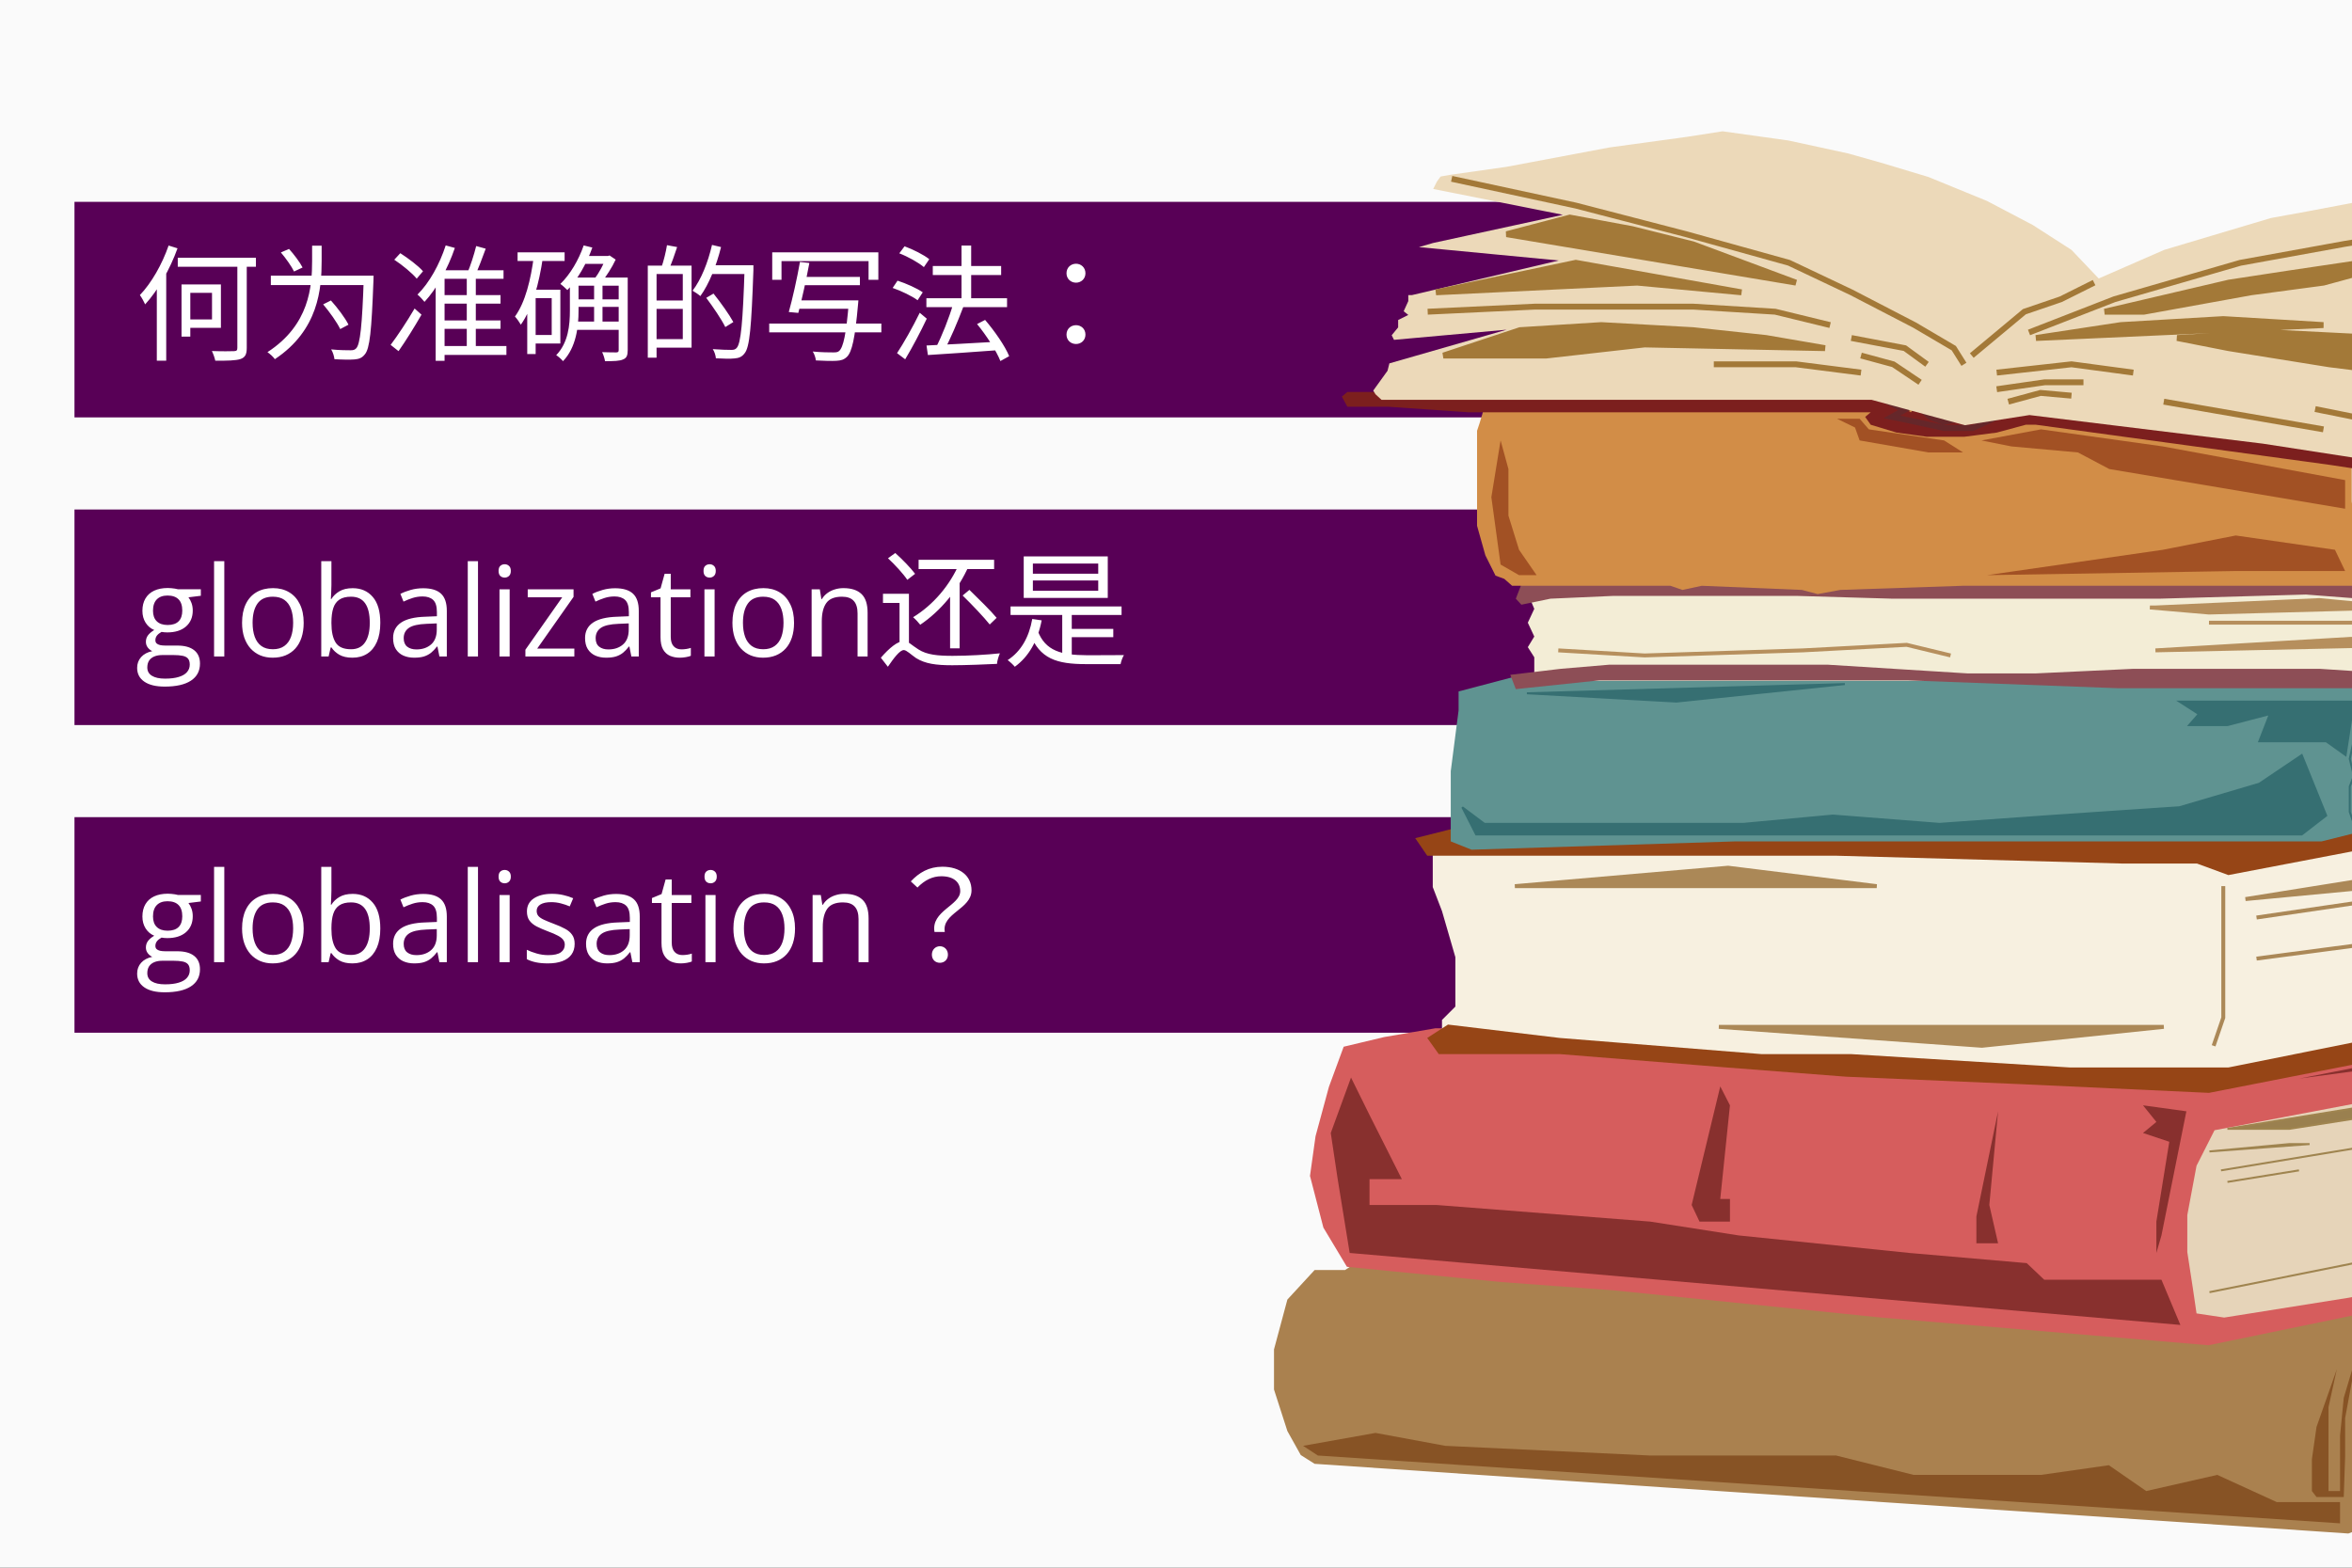 <?xml version="1.0" encoding="UTF-8"?> <svg xmlns="http://www.w3.org/2000/svg" width="1200" height="800" viewBox="0 0 1200 800" fill="none"><rect x="0" y="0" width="1200" height="800" fill="#333333" stroke="none"/><g clip-path="url(#clip0_301_797)"><rect width="1200" height="800" fill="#FAFAFA"></rect><rect x="38" y="103" width="776" height="110" fill="#580056"></rect><rect x="38" y="260" width="875" height="110" fill="#580056"></rect><rect x="38" y="417" width="836" height="110" fill="#580056"></rect><path d="M90.696 131.512H130.568V136.12H90.696V131.512ZM121.096 133.176H125.896V177.528C125.896 180.984 125 182.392 122.696 183.224C120.328 183.992 116.104 184.12 109.832 184.056C109.576 182.712 108.808 180.536 108.104 179.128C113.224 179.32 117.896 179.256 119.368 179.192C120.712 179.128 121.096 178.808 121.096 177.528V133.176ZM92.616 145.144H97.096V171.768H92.616V145.144ZM94.664 145.144H112.712V167.288H94.664V163H108.168V149.432H94.664V145.144ZM86.024 125.304L90.568 126.712C86.728 137.4 80.584 148.216 74.056 155.32C73.608 154.232 72.2 151.672 71.368 150.584C77.256 144.44 82.696 134.904 86.024 125.304ZM80.008 142.008L84.744 137.336L84.808 137.4V184.056H80.008V142.008ZM138.184 140.664H187.592V145.464H138.184V140.664ZM185.608 140.664H190.6C190.6 140.664 190.6 142.456 190.536 143.16C189.576 168.824 188.68 177.912 186.12 180.856C184.712 182.648 183.176 183.224 180.872 183.416C178.632 183.608 174.536 183.544 170.632 183.288C170.504 181.88 169.864 179.768 168.968 178.296C173.256 178.744 177.288 178.744 178.888 178.744C180.232 178.744 180.936 178.552 181.704 177.784C183.752 175.736 184.776 166.264 185.608 141.688V140.664ZM159.24 125.368H164.104V132.984C164.104 147.32 162.568 168.44 140.232 183.288C139.464 182.136 137.672 180.536 136.456 179.704C157.896 165.816 159.24 146.232 159.24 132.984V125.368ZM143.304 128.824L147.464 127.032C150.024 129.848 153.032 133.88 154.376 136.504L150.024 138.552C148.808 135.992 145.864 131.832 143.304 128.824ZM164.872 155.32L168.84 153.336C172.232 157.112 176.136 162.296 177.8 165.688L173.576 167.928C171.976 164.536 168.136 159.16 164.872 155.32ZM224.648 150.584H255.368V154.936H224.648V150.584ZM224.648 163.512H255.368V167.8H224.648V163.512ZM224.84 176.568H258.376V181.112H224.84V176.568ZM238.152 139.384H242.76V179.256H238.152V139.384ZM242.952 125.56L247.816 126.904C246.088 131.64 243.976 137.272 242.248 140.856L238.344 139.512C240.008 135.8 241.928 129.72 242.952 125.56ZM227.4 125.24L232.072 126.52C228.488 137.08 222.792 147.384 216.584 154.04C215.816 153.08 214.088 151.16 213 150.328C219.08 144.312 224.264 134.904 227.4 125.24ZM226.824 137.912H256.904V142.264H226.824V184.12H222.28V141.624L225.864 137.912H226.824ZM201.16 132.536L204.232 129.208C208.328 131.832 213.448 135.672 215.816 138.424L212.616 142.2C210.312 139.384 205.32 135.288 201.16 132.536ZM199.304 175.992C202.696 171.512 207.688 164.024 211.528 157.432L215.048 160.568C211.528 166.712 207.112 173.816 203.336 179.192L199.304 175.992ZM264.072 128.76H288.072V133.176H264.072V128.76ZM271.112 147.832H285.896V175.288H271.112V170.936H281.48V152.12H271.112V147.832ZM272.392 130.68L277 131.32C275.016 144.824 271.624 157.368 265.736 165.688C265.224 164.728 263.688 162.552 262.728 161.528C268.04 154.232 270.792 142.776 272.392 130.68ZM269 147.832H273.288V180.664H269V147.832ZM293 164.088H317.96V168.312H293V164.088ZM293.32 152.76H317.896V156.6H293.32V152.76ZM293.32 141.624H317.896V145.784H293.32V141.624ZM303.112 143.544H307.4V165.88H303.112V143.544ZM315.656 141.624H320.264V178.616C320.264 181.304 319.752 182.712 317.896 183.416C316.168 184.248 313.096 184.312 308.68 184.312C308.488 182.968 307.848 180.984 307.208 179.704C310.472 179.832 313.608 179.832 314.504 179.832C315.4 179.768 315.656 179.512 315.656 178.616V141.624ZM290.76 141.624H295.176V158.584C295.176 166.584 294.024 177.272 287.24 184.312C286.6 183.416 284.744 181.816 283.784 181.24C289.992 174.84 290.76 165.752 290.76 158.52V141.624ZM297.8 125.24L302.216 126.328C299.272 134.648 294.536 142.776 289.48 148.024C288.712 147.256 286.92 145.592 285.896 144.888C290.824 140.152 295.24 132.728 297.8 125.24ZM297.8 130.616H310.664V134.648H295.816L297.8 130.616ZM309.192 130.616H310.28L310.984 130.36L314.12 132.472C312.264 136.504 309.192 141.176 306.824 144.184C305.992 143.544 304.52 142.648 303.496 142.072C305.608 139.256 308.104 134.648 309.192 131.512V130.616ZM333.384 135.544H352.84V177.4H333.384V173.048H348.36V139.832H333.384V135.544ZM330.504 135.544H334.984V182.52H330.504V135.544ZM333.064 153.336H350.728V157.624H333.064V153.336ZM340.296 125.112L345.48 126.072C344.2 130.04 342.6 134.456 341.32 137.336L337.48 136.376C338.568 133.304 339.784 128.44 340.296 125.112ZM361.928 135.352H381.576V139.832H361.928V135.352ZM379.912 135.352H384.392C384.392 135.352 384.392 137.144 384.392 137.848C383.368 167.224 382.472 177.144 379.912 180.28C378.504 182.136 377.032 182.712 374.792 182.904C372.616 183.16 368.84 183.032 365.256 182.84C365.128 181.432 364.552 179.448 363.656 178.168C367.816 178.488 371.656 178.552 373.128 178.552C374.408 178.552 375.176 178.36 375.88 177.528C377.992 175.224 379.016 164.6 379.912 136.376V135.352ZM363.272 124.984L367.88 126.072C365.512 135.608 361.736 145.016 357.32 151.096C356.488 150.328 354.504 148.984 353.352 148.344C357.704 142.712 361.224 133.88 363.272 124.984ZM360.328 151.992L364.04 149.816C367.688 154.36 372.104 160.568 374.152 164.344L370.056 166.904C368.136 163 363.848 156.664 360.328 151.992ZM393.992 128.76H448.136V142.776H443.144V133.24H398.728V142.776H393.992V128.76ZM408.84 141.304H438.728V145.528H408.84V141.304ZM406.664 153.272H434.376V157.56H406.664V153.272ZM392.456 165.112H449.672V169.592H392.456V165.112ZM433.16 153.272H437.96C437.96 153.272 437.832 154.744 437.768 155.448C436.232 172.728 434.696 179.512 432.136 182.072C430.6 183.544 429.128 183.992 426.696 184.12C424.584 184.248 420.424 184.184 416.264 183.928C416.136 182.584 415.496 180.664 414.664 179.384C419.08 179.832 423.496 179.832 425.096 179.832C426.568 179.832 427.336 179.768 428.104 179.128C430.28 177.272 431.752 170.424 433.096 154.04L433.16 153.272ZM408.136 133.688L412.936 134.2C411.4 142.456 409.032 153.272 407.304 159.672L402.44 159.224C404.296 152.696 406.728 141.752 408.136 133.688ZM472.648 152.184H513.8V156.728H472.648V152.184ZM475.912 135.736H510.792V140.344H475.912V135.736ZM490.568 125.304H495.496V155.448H490.568V125.304ZM472.712 176.312C481.416 175.928 495.368 175.16 508.616 174.392V178.744C495.88 179.704 482.504 180.6 473.416 181.176L472.712 176.312ZM498.504 165.368L502.6 163.256C507.464 168.952 512.776 176.568 514.888 181.752L510.408 184.248C508.424 179.192 503.304 171.192 498.504 165.368ZM486.28 155.192L491.464 156.664C488.648 164.088 484.808 173.24 481.608 179.064L477.384 177.592C480.52 171.64 484.296 162.04 486.28 155.192ZM458.824 129.272L461.512 125.688C465.864 127.288 471.368 130.04 474.12 132.28L471.368 136.312C468.68 134.008 463.304 131 458.824 129.272ZM455.432 146.936L457.928 143.224C462.28 144.632 467.912 147.128 470.792 149.176L468.168 153.208C465.416 151.16 459.912 148.472 455.432 146.936ZM457.672 180.216C460.936 175.288 465.736 166.84 469.256 159.608L472.84 162.616C469.64 169.4 465.416 177.4 461.832 183.352L457.672 180.216ZM549 144.248C546.376 144.248 544.136 142.328 544.136 139.448C544.136 136.504 546.376 134.584 549 134.584C551.56 134.584 553.8 136.504 553.8 139.448C553.8 142.328 551.56 144.248 549 144.248ZM549 175.544C546.376 175.544 544.136 173.688 544.136 170.744C544.136 167.8 546.376 165.944 549 165.944C551.56 165.944 553.8 167.8 553.8 170.744C553.8 173.688 551.56 175.544 549 175.544ZM84.031 350.375C79.531 350.375 76.062 349.531 73.625 347.844C71.188 346.177 69.969 343.833 69.969 340.812C69.969 338.667 70.646 336.833 72 335.312C73.375 333.792 75.271 332.781 77.688 332.281C76.792 331.865 76.021 331.24 75.375 330.406C74.75 329.573 74.438 328.615 74.438 327.531C74.438 326.281 74.781 325.188 75.469 324.25C76.177 323.292 77.25 322.375 78.688 321.5C76.896 320.771 75.438 319.542 74.312 317.812C73.208 316.062 72.656 314.031 72.656 311.719C72.656 309.26 73.167 307.167 74.188 305.438C75.208 303.688 76.688 302.354 78.625 301.438C80.562 300.521 82.906 300.062 85.656 300.062C86.26 300.062 86.865 300.094 87.469 300.156C88.094 300.198 88.688 300.271 89.25 300.375C89.812 300.458 90.302 300.562 90.719 300.688H102.469V304.031L96.156 304.812C96.781 305.625 97.302 306.604 97.719 307.75C98.135 308.896 98.344 310.167 98.344 311.562C98.344 314.979 97.188 317.698 94.875 319.719C92.562 321.719 89.385 322.719 85.344 322.719C84.385 322.719 83.406 322.635 82.406 322.469C81.385 323.031 80.604 323.656 80.062 324.344C79.542 325.031 79.281 325.823 79.281 326.719C79.281 327.385 79.479 327.917 79.875 328.312C80.292 328.708 80.885 329 81.656 329.188C82.427 329.354 83.354 329.438 84.438 329.438H90.469C94.198 329.438 97.052 330.219 99.031 331.781C101.031 333.344 102.031 335.625 102.031 338.625C102.031 342.417 100.49 345.323 97.406 347.344C94.323 349.365 89.865 350.375 84.031 350.375ZM84.188 346.312C87.021 346.312 89.365 346.021 91.219 345.438C93.094 344.875 94.49 344.052 95.406 342.969C96.344 341.906 96.812 340.635 96.812 339.156C96.812 337.781 96.5 336.74 95.875 336.031C95.25 335.344 94.333 334.885 93.125 334.656C91.917 334.406 90.438 334.281 88.688 334.281H82.75C81.208 334.281 79.865 334.521 78.719 335C77.573 335.479 76.688 336.188 76.062 337.125C75.458 338.062 75.156 339.229 75.156 340.625C75.156 342.479 75.938 343.885 77.5 344.844C79.062 345.823 81.292 346.312 84.188 346.312ZM85.531 318.938C88.01 318.938 89.875 318.312 91.125 317.062C92.375 315.812 93 313.99 93 311.594C93 309.031 92.365 307.115 91.094 305.844C89.823 304.552 87.948 303.906 85.469 303.906C83.094 303.906 81.26 304.573 79.969 305.906C78.698 307.219 78.062 309.146 78.062 311.688C78.062 314.021 78.708 315.812 80 317.062C81.292 318.312 83.135 318.938 85.531 318.938ZM114.438 335H109.219V286.375H114.438V335ZM154.938 317.812C154.938 320.625 154.573 323.135 153.844 325.344C153.115 327.552 152.062 329.417 150.688 330.938C149.312 332.458 147.646 333.625 145.688 334.438C143.75 335.229 141.552 335.625 139.094 335.625C136.802 335.625 134.698 335.229 132.781 334.438C130.885 333.625 129.24 332.458 127.844 330.938C126.469 329.417 125.396 327.552 124.625 325.344C123.875 323.135 123.5 320.625 123.5 317.812C123.5 314.062 124.135 310.875 125.406 308.25C126.677 305.604 128.49 303.594 130.844 302.219C133.219 300.823 136.042 300.125 139.312 300.125C142.438 300.125 145.167 300.823 147.5 302.219C149.854 303.615 151.677 305.635 152.969 308.281C154.281 310.906 154.938 314.083 154.938 317.812ZM128.875 317.812C128.875 320.562 129.24 322.948 129.969 324.969C130.698 326.99 131.823 328.552 133.344 329.656C134.865 330.76 136.823 331.312 139.219 331.312C141.594 331.312 143.542 330.76 145.062 329.656C146.604 328.552 147.74 326.99 148.469 324.969C149.198 322.948 149.562 320.562 149.562 317.812C149.562 315.083 149.198 312.729 148.469 310.75C147.74 308.75 146.615 307.208 145.094 306.125C143.573 305.042 141.604 304.5 139.188 304.5C135.625 304.5 133.01 305.677 131.344 308.031C129.698 310.385 128.875 313.646 128.875 317.812ZM169.094 286.375V298.531C169.094 299.927 169.052 301.281 168.969 302.594C168.906 303.906 168.854 304.927 168.812 305.656H169.094C170.031 304.115 171.385 302.812 173.156 301.75C174.927 300.688 177.188 300.156 179.938 300.156C184.229 300.156 187.646 301.646 190.188 304.625C192.75 307.583 194.031 311.99 194.031 317.844C194.031 321.698 193.448 324.948 192.281 327.594C191.115 330.24 189.469 332.24 187.344 333.594C185.219 334.948 182.708 335.625 179.812 335.625C177.104 335.625 174.875 335.125 173.125 334.125C171.396 333.104 170.062 331.865 169.125 330.406H168.719L167.656 335H163.906V286.375H169.094ZM179.094 304.5C176.615 304.5 174.646 304.99 173.188 305.969C171.729 306.927 170.677 308.385 170.031 310.344C169.406 312.281 169.094 314.74 169.094 317.719V318C169.094 322.312 169.812 325.615 171.25 327.906C172.688 330.177 175.302 331.312 179.094 331.312C182.281 331.312 184.667 330.146 186.25 327.812C187.854 325.479 188.656 322.146 188.656 317.812C188.656 313.396 187.865 310.073 186.281 307.844C184.719 305.615 182.323 304.5 179.094 304.5ZM215.906 300.188C219.99 300.188 223.021 301.104 225 302.938C226.979 304.771 227.969 307.698 227.969 311.719V335H224.188L223.188 329.938H222.938C221.979 331.188 220.979 332.24 219.938 333.094C218.896 333.927 217.688 334.562 216.312 335C214.958 335.417 213.292 335.625 211.312 335.625C209.229 335.625 207.375 335.26 205.75 334.531C204.146 333.802 202.875 332.698 201.938 331.219C201.021 329.74 200.562 327.865 200.562 325.594C200.562 322.177 201.917 319.552 204.625 317.719C207.333 315.885 211.458 314.885 217 314.719L222.906 314.469V312.375C222.906 309.417 222.271 307.344 221 306.156C219.729 304.969 217.938 304.375 215.625 304.375C213.833 304.375 212.125 304.635 210.5 305.156C208.875 305.677 207.333 306.292 205.875 307L204.281 303.062C205.823 302.271 207.594 301.594 209.594 301.031C211.594 300.469 213.698 300.188 215.906 300.188ZM222.844 318.125L217.625 318.344C213.354 318.51 210.344 319.208 208.594 320.438C206.844 321.667 205.969 323.406 205.969 325.656C205.969 327.615 206.562 329.062 207.75 330C208.938 330.938 210.51 331.406 212.469 331.406C215.51 331.406 218 330.562 219.938 328.875C221.875 327.188 222.844 324.656 222.844 321.281V318.125ZM243.875 335H238.656V286.375H243.875V335ZM260.031 300.75V335H254.844V300.75H260.031ZM257.5 287.938C258.354 287.938 259.083 288.219 259.688 288.781C260.312 289.323 260.625 290.177 260.625 291.344C260.625 292.49 260.312 293.344 259.688 293.906C259.083 294.469 258.354 294.75 257.5 294.75C256.604 294.75 255.854 294.469 255.25 293.906C254.667 293.344 254.375 292.49 254.375 291.344C254.375 290.177 254.667 289.323 255.25 288.781C255.854 288.219 256.604 287.938 257.5 287.938ZM293.031 335H268.062V331.562L286.844 304.812H269.25V300.75H292.625V304.594L274.094 330.969H293.031V335ZM313.844 300.188C317.927 300.188 320.958 301.104 322.938 302.938C324.917 304.771 325.906 307.698 325.906 311.719V335H322.125L321.125 329.938H320.875C319.917 331.188 318.917 332.24 317.875 333.094C316.833 333.927 315.625 334.562 314.25 335C312.896 335.417 311.229 335.625 309.25 335.625C307.167 335.625 305.312 335.26 303.688 334.531C302.083 333.802 300.812 332.698 299.875 331.219C298.958 329.74 298.5 327.865 298.5 325.594C298.5 322.177 299.854 319.552 302.562 317.719C305.271 315.885 309.396 314.885 314.938 314.719L320.844 314.469V312.375C320.844 309.417 320.208 307.344 318.938 306.156C317.667 304.969 315.875 304.375 313.562 304.375C311.771 304.375 310.062 304.635 308.438 305.156C306.812 305.677 305.271 306.292 303.812 307L302.219 303.062C303.76 302.271 305.531 301.594 307.531 301.031C309.531 300.469 311.635 300.188 313.844 300.188ZM320.781 318.125L315.562 318.344C311.292 318.51 308.281 319.208 306.531 320.438C304.781 321.667 303.906 323.406 303.906 325.656C303.906 327.615 304.5 329.062 305.688 330C306.875 330.938 308.448 331.406 310.406 331.406C313.448 331.406 315.938 330.562 317.875 328.875C319.812 327.188 320.781 324.656 320.781 321.281V318.125ZM347.656 331.375C348.51 331.375 349.385 331.302 350.281 331.156C351.177 331.01 351.906 330.833 352.469 330.625V334.656C351.865 334.927 351.021 335.156 349.938 335.344C348.875 335.531 347.833 335.625 346.812 335.625C345 335.625 343.354 335.312 341.875 334.688C340.396 334.042 339.208 332.958 338.312 331.438C337.438 329.917 337 327.812 337 325.125V304.812H332.125V302.281L337.031 300.25L339.094 292.812H342.219V300.75H352.25V304.812H342.219V324.969C342.219 327.115 342.708 328.719 343.688 329.781C344.688 330.844 346.01 331.375 347.656 331.375ZM364.594 300.75V335H359.406V300.75H364.594ZM362.062 287.938C362.917 287.938 363.646 288.219 364.25 288.781C364.875 289.323 365.188 290.177 365.188 291.344C365.188 292.49 364.875 293.344 364.25 293.906C363.646 294.469 362.917 294.75 362.062 294.75C361.167 294.75 360.417 294.469 359.812 293.906C359.229 293.344 358.938 292.49 358.938 291.344C358.938 290.177 359.229 289.323 359.812 288.781C360.417 288.219 361.167 287.938 362.062 287.938ZM405.125 317.812C405.125 320.625 404.76 323.135 404.031 325.344C403.302 327.552 402.25 329.417 400.875 330.938C399.5 332.458 397.833 333.625 395.875 334.438C393.938 335.229 391.74 335.625 389.281 335.625C386.99 335.625 384.885 335.229 382.969 334.438C381.073 333.625 379.427 332.458 378.031 330.938C376.656 329.417 375.583 327.552 374.812 325.344C374.062 323.135 373.688 320.625 373.688 317.812C373.688 314.062 374.323 310.875 375.594 308.25C376.865 305.604 378.677 303.594 381.031 302.219C383.406 300.823 386.229 300.125 389.5 300.125C392.625 300.125 395.354 300.823 397.688 302.219C400.042 303.615 401.865 305.635 403.156 308.281C404.469 310.906 405.125 314.083 405.125 317.812ZM379.062 317.812C379.062 320.562 379.427 322.948 380.156 324.969C380.885 326.99 382.01 328.552 383.531 329.656C385.052 330.76 387.01 331.312 389.406 331.312C391.781 331.312 393.729 330.76 395.25 329.656C396.792 328.552 397.927 326.99 398.656 324.969C399.385 322.948 399.75 320.562 399.75 317.812C399.75 315.083 399.385 312.729 398.656 310.75C397.927 308.75 396.802 307.208 395.281 306.125C393.76 305.042 391.792 304.5 389.375 304.5C385.812 304.5 383.198 305.677 381.531 308.031C379.885 310.385 379.062 313.646 379.062 317.812ZM430.312 300.125C434.375 300.125 437.448 301.125 439.531 303.125C441.615 305.104 442.656 308.292 442.656 312.688V335H437.531V313.031C437.531 310.177 436.875 308.042 435.562 306.625C434.271 305.208 432.281 304.5 429.594 304.5C425.802 304.5 423.135 305.573 421.594 307.719C420.052 309.865 419.281 312.979 419.281 317.062V335H414.094V300.75H418.281L419.062 305.688H419.344C420.073 304.479 421 303.469 422.125 302.656C423.25 301.823 424.51 301.198 425.906 300.781C427.302 300.344 428.771 300.125 430.312 300.125ZM468.675 285.656H507.203V290.392H468.675V285.656ZM491.139 303.896L494.595 301.016C499.203 305.496 505.475 311.64 508.483 315.288L504.963 318.68C501.955 314.904 495.875 308.504 491.139 303.896ZM489.667 287L494.403 288.472C488.835 301.208 479.683 311.96 469.507 318.808C468.803 317.848 466.947 315.864 465.859 314.968C475.971 308.824 484.739 298.712 489.667 287ZM484.739 298.136L487.491 295.32L489.603 296.024V330.84H484.739V298.136ZM463.747 303V330.392H458.947V307.672H450.499V303H463.747ZM453.059 284.888L456.771 282.2C460.355 285.4 464.707 289.88 466.883 292.824L462.915 295.896C460.931 292.888 456.643 288.216 453.059 284.888ZM461.251 327.128C463.363 327.128 464.899 329.112 468.611 331.416C472.899 334.168 478.467 334.68 486.019 334.68C493.891 334.68 503.747 334.104 510.147 333.4C509.571 334.68 508.739 337.24 508.675 338.776C504.131 339.032 492.291 339.48 485.827 339.48C477.443 339.48 472.067 338.712 467.395 335.832C464.771 334.04 462.531 331.736 461.123 331.736C459.075 331.736 456.067 335.768 452.995 340.248L449.411 335.64C453.763 330.648 457.987 327.128 461.251 327.128ZM515.587 309.464H572.227V313.816H515.587V309.464ZM544.067 320.92H568.003V325.144H544.067V320.92ZM541.955 311.384H546.819V335.64H541.955V311.384ZM529.411 321.816C533.315 332.312 541.763 334.296 554.307 334.36C556.739 334.36 570.115 334.36 573.443 334.296C572.739 335.384 571.971 337.496 571.715 338.904H554.115C539.139 338.904 530.435 336.216 525.443 323.288L529.411 321.816ZM526.659 315.864L531.459 316.568C529.411 327.192 524.803 335.128 517.763 340.248C517.059 339.352 515.203 337.624 514.115 336.856C520.899 332.44 524.995 325.272 526.659 315.864ZM526.979 296.216V301.464H560.323V296.216H526.979ZM526.979 287.576V292.76H560.323V287.576H526.979ZM522.307 283.928H565.187V305.112H522.307V283.928ZM84.031 506.375C79.531 506.375 76.062 505.531 73.625 503.844C71.188 502.177 69.969 499.833 69.969 496.812C69.969 494.667 70.646 492.833 72 491.312C73.375 489.792 75.271 488.781 77.688 488.281C76.792 487.865 76.021 487.24 75.375 486.406C74.75 485.573 74.438 484.615 74.438 483.531C74.438 482.281 74.781 481.188 75.469 480.25C76.177 479.292 77.25 478.375 78.688 477.5C76.896 476.771 75.438 475.542 74.312 473.812C73.208 472.062 72.656 470.031 72.656 467.719C72.656 465.26 73.167 463.167 74.188 461.438C75.208 459.688 76.688 458.354 78.625 457.438C80.562 456.521 82.906 456.062 85.656 456.062C86.26 456.062 86.865 456.094 87.469 456.156C88.094 456.198 88.688 456.271 89.25 456.375C89.812 456.458 90.302 456.562 90.719 456.688H102.469V460.031L96.156 460.812C96.781 461.625 97.302 462.604 97.719 463.75C98.135 464.896 98.344 466.167 98.344 467.562C98.344 470.979 97.188 473.698 94.875 475.719C92.562 477.719 89.385 478.719 85.344 478.719C84.385 478.719 83.406 478.635 82.406 478.469C81.385 479.031 80.604 479.656 80.062 480.344C79.542 481.031 79.281 481.823 79.281 482.719C79.281 483.385 79.479 483.917 79.875 484.312C80.292 484.708 80.885 485 81.656 485.188C82.427 485.354 83.354 485.438 84.438 485.438H90.469C94.198 485.438 97.052 486.219 99.031 487.781C101.031 489.344 102.031 491.625 102.031 494.625C102.031 498.417 100.49 501.323 97.406 503.344C94.323 505.365 89.865 506.375 84.031 506.375ZM84.188 502.312C87.021 502.312 89.365 502.021 91.219 501.438C93.094 500.875 94.49 500.052 95.406 498.969C96.344 497.906 96.812 496.635 96.812 495.156C96.812 493.781 96.5 492.74 95.875 492.031C95.25 491.344 94.333 490.885 93.125 490.656C91.917 490.406 90.438 490.281 88.688 490.281H82.75C81.208 490.281 79.865 490.521 78.719 491C77.573 491.479 76.688 492.188 76.062 493.125C75.458 494.062 75.156 495.229 75.156 496.625C75.156 498.479 75.938 499.885 77.5 500.844C79.062 501.823 81.292 502.312 84.188 502.312ZM85.531 474.938C88.01 474.938 89.875 474.312 91.125 473.062C92.375 471.812 93 469.99 93 467.594C93 465.031 92.365 463.115 91.094 461.844C89.823 460.552 87.948 459.906 85.469 459.906C83.094 459.906 81.26 460.573 79.969 461.906C78.698 463.219 78.062 465.146 78.062 467.688C78.062 470.021 78.708 471.812 80 473.062C81.292 474.312 83.135 474.938 85.531 474.938ZM114.438 491H109.219V442.375H114.438V491ZM154.938 473.812C154.938 476.625 154.573 479.135 153.844 481.344C153.115 483.552 152.062 485.417 150.688 486.938C149.312 488.458 147.646 489.625 145.688 490.438C143.75 491.229 141.552 491.625 139.094 491.625C136.802 491.625 134.698 491.229 132.781 490.438C130.885 489.625 129.24 488.458 127.844 486.938C126.469 485.417 125.396 483.552 124.625 481.344C123.875 479.135 123.5 476.625 123.5 473.812C123.5 470.062 124.135 466.875 125.406 464.25C126.677 461.604 128.49 459.594 130.844 458.219C133.219 456.823 136.042 456.125 139.312 456.125C142.438 456.125 145.167 456.823 147.5 458.219C149.854 459.615 151.677 461.635 152.969 464.281C154.281 466.906 154.938 470.083 154.938 473.812ZM128.875 473.812C128.875 476.562 129.24 478.948 129.969 480.969C130.698 482.99 131.823 484.552 133.344 485.656C134.865 486.76 136.823 487.312 139.219 487.312C141.594 487.312 143.542 486.76 145.062 485.656C146.604 484.552 147.74 482.99 148.469 480.969C149.198 478.948 149.562 476.562 149.562 473.812C149.562 471.083 149.198 468.729 148.469 466.75C147.74 464.75 146.615 463.208 145.094 462.125C143.573 461.042 141.604 460.5 139.188 460.5C135.625 460.5 133.01 461.677 131.344 464.031C129.698 466.385 128.875 469.646 128.875 473.812ZM169.094 442.375V454.531C169.094 455.927 169.052 457.281 168.969 458.594C168.906 459.906 168.854 460.927 168.812 461.656H169.094C170.031 460.115 171.385 458.812 173.156 457.75C174.927 456.688 177.188 456.156 179.938 456.156C184.229 456.156 187.646 457.646 190.188 460.625C192.75 463.583 194.031 467.99 194.031 473.844C194.031 477.698 193.448 480.948 192.281 483.594C191.115 486.24 189.469 488.24 187.344 489.594C185.219 490.948 182.708 491.625 179.812 491.625C177.104 491.625 174.875 491.125 173.125 490.125C171.396 489.104 170.062 487.865 169.125 486.406H168.719L167.656 491H163.906V442.375H169.094ZM179.094 460.5C176.615 460.5 174.646 460.99 173.188 461.969C171.729 462.927 170.677 464.385 170.031 466.344C169.406 468.281 169.094 470.74 169.094 473.719V474C169.094 478.312 169.812 481.615 171.25 483.906C172.688 486.177 175.302 487.312 179.094 487.312C182.281 487.312 184.667 486.146 186.25 483.812C187.854 481.479 188.656 478.146 188.656 473.812C188.656 469.396 187.865 466.073 186.281 463.844C184.719 461.615 182.323 460.5 179.094 460.5ZM215.906 456.188C219.99 456.188 223.021 457.104 225 458.938C226.979 460.771 227.969 463.698 227.969 467.719V491H224.188L223.188 485.938H222.938C221.979 487.188 220.979 488.24 219.938 489.094C218.896 489.927 217.688 490.562 216.312 491C214.958 491.417 213.292 491.625 211.312 491.625C209.229 491.625 207.375 491.26 205.75 490.531C204.146 489.802 202.875 488.698 201.938 487.219C201.021 485.74 200.562 483.865 200.562 481.594C200.562 478.177 201.917 475.552 204.625 473.719C207.333 471.885 211.458 470.885 217 470.719L222.906 470.469V468.375C222.906 465.417 222.271 463.344 221 462.156C219.729 460.969 217.938 460.375 215.625 460.375C213.833 460.375 212.125 460.635 210.5 461.156C208.875 461.677 207.333 462.292 205.875 463L204.281 459.062C205.823 458.271 207.594 457.594 209.594 457.031C211.594 456.469 213.698 456.188 215.906 456.188ZM222.844 474.125L217.625 474.344C213.354 474.51 210.344 475.208 208.594 476.438C206.844 477.667 205.969 479.406 205.969 481.656C205.969 483.615 206.562 485.062 207.75 486C208.938 486.938 210.51 487.406 212.469 487.406C215.51 487.406 218 486.562 219.938 484.875C221.875 483.188 222.844 480.656 222.844 477.281V474.125ZM243.875 491H238.656V442.375H243.875V491ZM260.031 456.75V491H254.844V456.75H260.031ZM257.5 443.938C258.354 443.938 259.083 444.219 259.688 444.781C260.312 445.323 260.625 446.177 260.625 447.344C260.625 448.49 260.312 449.344 259.688 449.906C259.083 450.469 258.354 450.75 257.5 450.75C256.604 450.75 255.854 450.469 255.25 449.906C254.667 449.344 254.375 448.49 254.375 447.344C254.375 446.177 254.667 445.323 255.25 444.781C255.854 444.219 256.604 443.938 257.5 443.938ZM293.188 481.625C293.188 483.812 292.635 485.656 291.531 487.156C290.448 488.635 288.885 489.75 286.844 490.5C284.823 491.25 282.406 491.625 279.594 491.625C277.198 491.625 275.125 491.438 273.375 491.062C271.625 490.688 270.094 490.156 268.781 489.469V484.688C270.177 485.375 271.844 486 273.781 486.562C275.719 487.125 277.698 487.406 279.719 487.406C282.677 487.406 284.823 486.927 286.156 485.969C287.49 485.01 288.156 483.708 288.156 482.062C288.156 481.125 287.885 480.302 287.344 479.594C286.823 478.865 285.938 478.167 284.688 477.5C283.438 476.812 281.708 476.062 279.5 475.25C277.312 474.417 275.417 473.594 273.812 472.781C272.229 471.948 271 470.938 270.125 469.75C269.271 468.562 268.844 467.021 268.844 465.125C268.844 462.229 270.01 460.01 272.344 458.469C274.698 456.906 277.781 456.125 281.594 456.125C283.656 456.125 285.583 456.333 287.375 456.75C289.188 457.146 290.875 457.688 292.438 458.375L290.688 462.531C289.271 461.927 287.76 461.417 286.156 461C284.552 460.583 282.917 460.375 281.25 460.375C278.854 460.375 277.01 460.771 275.719 461.562C274.448 462.354 273.812 463.438 273.812 464.812C273.812 465.875 274.104 466.75 274.688 467.438C275.292 468.125 276.25 468.771 277.562 469.375C278.875 469.979 280.604 470.688 282.75 471.5C284.896 472.292 286.75 473.115 288.312 473.969C289.875 474.802 291.073 475.823 291.906 477.031C292.76 478.219 293.188 479.75 293.188 481.625ZM314.344 456.188C318.427 456.188 321.458 457.104 323.438 458.938C325.417 460.771 326.406 463.698 326.406 467.719V491H322.625L321.625 485.938H321.375C320.417 487.188 319.417 488.24 318.375 489.094C317.333 489.927 316.125 490.562 314.75 491C313.396 491.417 311.729 491.625 309.75 491.625C307.667 491.625 305.812 491.26 304.188 490.531C302.583 489.802 301.312 488.698 300.375 487.219C299.458 485.74 299 483.865 299 481.594C299 478.177 300.354 475.552 303.062 473.719C305.771 471.885 309.896 470.885 315.438 470.719L321.344 470.469V468.375C321.344 465.417 320.708 463.344 319.438 462.156C318.167 460.969 316.375 460.375 314.062 460.375C312.271 460.375 310.562 460.635 308.938 461.156C307.312 461.677 305.771 462.292 304.312 463L302.719 459.062C304.26 458.271 306.031 457.594 308.031 457.031C310.031 456.469 312.135 456.188 314.344 456.188ZM321.281 474.125L316.062 474.344C311.792 474.51 308.781 475.208 307.031 476.438C305.281 477.667 304.406 479.406 304.406 481.656C304.406 483.615 305 485.062 306.188 486C307.375 486.938 308.948 487.406 310.906 487.406C313.948 487.406 316.438 486.562 318.375 484.875C320.312 483.188 321.281 480.656 321.281 477.281V474.125ZM348.156 487.375C349.01 487.375 349.885 487.302 350.781 487.156C351.677 487.01 352.406 486.833 352.969 486.625V490.656C352.365 490.927 351.521 491.156 350.438 491.344C349.375 491.531 348.333 491.625 347.312 491.625C345.5 491.625 343.854 491.312 342.375 490.688C340.896 490.042 339.708 488.958 338.812 487.438C337.938 485.917 337.5 483.812 337.5 481.125V460.812H332.625V458.281L337.531 456.25L339.594 448.812H342.719V456.75H352.75V460.812H342.719V480.969C342.719 483.115 343.208 484.719 344.188 485.781C345.188 486.844 346.51 487.375 348.156 487.375ZM365.094 456.75V491H359.906V456.75H365.094ZM362.562 443.938C363.417 443.938 364.146 444.219 364.75 444.781C365.375 445.323 365.688 446.177 365.688 447.344C365.688 448.49 365.375 449.344 364.75 449.906C364.146 450.469 363.417 450.75 362.562 450.75C361.667 450.75 360.917 450.469 360.312 449.906C359.729 449.344 359.438 448.49 359.438 447.344C359.438 446.177 359.729 445.323 360.312 444.781C360.917 444.219 361.667 443.938 362.562 443.938ZM405.625 473.812C405.625 476.625 405.26 479.135 404.531 481.344C403.802 483.552 402.75 485.417 401.375 486.938C400 488.458 398.333 489.625 396.375 490.438C394.438 491.229 392.24 491.625 389.781 491.625C387.49 491.625 385.385 491.229 383.469 490.438C381.573 489.625 379.927 488.458 378.531 486.938C377.156 485.417 376.083 483.552 375.312 481.344C374.562 479.135 374.188 476.625 374.188 473.812C374.188 470.062 374.823 466.875 376.094 464.25C377.365 461.604 379.177 459.594 381.531 458.219C383.906 456.823 386.729 456.125 390 456.125C393.125 456.125 395.854 456.823 398.188 458.219C400.542 459.615 402.365 461.635 403.656 464.281C404.969 466.906 405.625 470.083 405.625 473.812ZM379.562 473.812C379.562 476.562 379.927 478.948 380.656 480.969C381.385 482.99 382.51 484.552 384.031 485.656C385.552 486.76 387.51 487.312 389.906 487.312C392.281 487.312 394.229 486.76 395.75 485.656C397.292 484.552 398.427 482.99 399.156 480.969C399.885 478.948 400.25 476.562 400.25 473.812C400.25 471.083 399.885 468.729 399.156 466.75C398.427 464.75 397.302 463.208 395.781 462.125C394.26 461.042 392.292 460.5 389.875 460.5C386.312 460.5 383.698 461.677 382.031 464.031C380.385 466.385 379.562 469.646 379.562 473.812ZM430.812 456.125C434.875 456.125 437.948 457.125 440.031 459.125C442.115 461.104 443.156 464.292 443.156 468.688V491H438.031V469.031C438.031 466.177 437.375 464.042 436.062 462.625C434.771 461.208 432.781 460.5 430.094 460.5C426.302 460.5 423.635 461.573 422.094 463.719C420.552 465.865 419.781 468.979 419.781 473.062V491H414.594V456.75H418.781L419.562 461.688H419.844C420.573 460.479 421.5 459.469 422.625 458.656C423.75 457.823 425.01 457.198 426.406 456.781C427.802 456.344 429.271 456.125 430.812 456.125ZM476.791 475.576C474.871 464.888 489.911 462.072 489.911 454.776C489.911 450.36 486.775 447.16 480.247 447.16C475.831 447.16 471.799 449.08 468.087 452.92L464.695 449.784C468.919 445.304 473.911 442.296 480.823 442.296C489.847 442.296 495.671 446.968 495.671 454.328C495.671 463.992 480.375 465.976 482.039 475.576H476.791ZM479.543 491.32C477.239 491.32 475.447 489.72 475.447 487.16C475.447 484.6 477.303 482.872 479.543 482.872C481.783 482.872 483.639 484.6 483.639 487.16C483.639 489.72 481.783 491.32 479.543 491.32Z" fill="white"></path><path d="M1204.26 775.252L1197.44 685.072L1302.92 654.228V660.585V668.59V676.125L1300.57 682.718V694.491V703.438L1302.92 709.795L1204.26 775.252Z" fill="#E1D2AE"></path><path d="M1198.14 782.551L670.72 746.997L663.656 742.524L656.828 730.28L650 709.089V688.604L656.828 663.175L670.72 648.106H686.26L702.742 637.275L1308.81 646.693L1304.57 653.05L1293.03 659.879L1261.01 671.416L1227.34 685.073L1210.39 694.726L1206.85 717.33V741.111L1210.39 759.006L1214.39 765.128L1293.03 709.795L1308.81 705.557L1300.57 717.33L1210.39 778.078L1198.14 782.551Z" fill="#AA814F"></path><path d="M701.801 731.222L664.834 737.814L672.369 742.759L1193.9 777.371V766.54H1161.65L1131.27 752.648L1095.01 760.889L1075.94 747.704L1041.33 752.648H976.343L936.786 742.759H841.897L737.354 737.814L701.801 731.222Z" fill="#875325"></path><path d="M1195.79 713.327L1202.62 690.488L1196.49 723.687V743.465L1195.79 763.95H1181.9L1179.54 760.889V744.643L1181.9 728.161L1192.26 698.729L1188.02 718.036V735.931V760.889H1193.9V752.648V732.634L1195.79 713.327Z" fill="#875325"></path><path d="M1281.96 718.036L1216.74 766.54H1220.75L1273.96 728.161L1295.39 711.914L1281.96 718.036Z" fill="#875325"></path><path d="M1100.9 569.463L1304.8 539.561L1310.22 544.27L1307.86 560.516L1310.22 564.048L1306.92 572.995L1308.81 579.588L1304.8 587.594L1306.92 591.361L1304.8 596.776V600.308L1308.81 615.142L1304.8 625.031L1308.81 631.153L1304.8 645.516L1109.61 682.718L1100.9 569.463Z" fill="#E6D4B9"></path><path d="M675.193 626.444L687.202 646.458L765.844 654.228L823.295 658.466L959.86 672.358L1126.8 686.485L1309.28 648.812L1311.4 641.984L1309.28 638.923L1297.27 641.984L1268.07 648.812L1198.38 662.233L1134.8 672.358L1120.68 670.239L1118.79 657.289L1115.97 638.923V620.087L1120.68 594.893L1129.86 576.763L1250.18 553.924L1311.4 543.093V536.735L1291.15 532.026L1273.25 528.965L1258.42 524.727H732.409L706.274 529.201L685.554 534.145L678.019 554.63L671.191 579.824L668.365 600.073L675.193 626.444Z" fill="#D65D5D"></path><path d="M715.221 601.721L698.739 568.993L689.293 549.881L678.961 578.176L682.493 601.721L688.615 639.394L1112.44 676.125L1102.78 653.051H1042.98L1034.03 644.574L974.223 639.394L887.104 630.447L841.897 623.383L732.88 614.907H698.739V601.721H715.221Z" fill="#88302E"></path><path d="M1115.5 567.109L1093.36 564.048L1100.19 572.525L1093.36 578.176L1106.78 582.649L1100.19 623.383V639.394L1102.78 630.447L1115.5 567.109Z" fill="#88302E"></path><path d="M1008.36 620.793L1019.43 567.109L1014.96 614.907L1019.43 634.45H1008.36V620.793Z" fill="#88302E"></path><path d="M863.088 614.907L877.686 554.395L882.631 564.048L877.686 611.846H882.631V623.383H867.09L863.088 614.907Z" fill="#88302E"></path><path d="M1173.18 550.392L1265.48 532.262L1287.62 535.087L1173.18 550.392Z" fill="#88302E"></path><path d="M1301.51 549.214L1136.45 576.056H1168L1301.51 555.101V549.214Z" fill="#9A804F"></path><path d="M1168 583.826L1127.27 587.594L1178.36 583.826H1168Z" fill="#9A804F"></path><path d="M1133.16 597.247L1214.62 583.826M1136.45 603.134L1172.95 597.247M1203.09 599.837L1273.25 587.594M1127.27 659.408L1243.35 636.098H1273.25M1136.45 576.056L1301.51 549.214V555.101L1168 576.056H1136.45ZM1127.27 587.594L1168 583.826H1178.36L1127.27 587.594Z" stroke="#9F844F"></path><path d="M730.998 439.727V426.777L1267.84 420.655L1276.08 435.253L1279.14 467.275L1276.08 496.236L1267.84 524.962L1134.57 551.804L735.707 529.671V520.488L742.535 513.66V488.466L735.707 464.921L730.998 452.677V439.727Z" fill="#F7F0E0"></path><path d="M1245.7 442.788L1145.64 458.799L1215.57 452.206L1256.3 442.788H1245.7Z" fill="#AB8857"></path><path d="M881.689 442.788L772.908 452.206H860.027H957.506L881.689 442.788Z" fill="#AB8857"></path><path d="M1103.96 524.02H876.98L1011.19 533.674L1103.96 524.02Z" fill="#AB8857"></path><path d="M1134.33 452.206V468.217V496.707V519.311L1129.39 533.674M1151.29 468.217L1215.57 458.799M1151.29 489.172L1215.57 480.696M1145.64 458.799L1245.7 442.788H1256.3L1215.57 452.206L1145.64 458.799ZM772.908 452.206L881.689 442.788L957.506 452.206H860.027H772.908ZM876.98 524.02H1103.96L1011.19 533.674L876.98 524.02Z" stroke="#AB8857" stroke-width="2"></path><path d="M734.059 537.912H757.84H795.749L880.984 544.74L941.967 549.449L1030.26 553.217L1127.04 557.69L1269.96 529.671L1275.37 524.962L1282.2 512.954L1285.97 489.173V466.333L1282.2 436.666L1269.96 416.181L1256.3 410.766H1238.88H789.627L722.051 427.718L728.173 436.666H851.316H936.551L1082.77 440.669H1120.91L1136.92 446.555L1256.3 423.716L1264.78 427.718L1269.96 440.669L1275.37 461.153V484.699L1269.96 503.064L1264.78 519.075L1136.92 544.74H1114.79H1056.16L944.321 537.912H898.643L795.749 529.671L738.768 522.843L728.173 529.671L734.059 537.912Z" fill="#964516"></path><path d="M744.182 362.498V352.844L774.556 344.839H942.437H1246.65H1265.25L1267.13 350.254L1264.31 353.08H1258.42L1242.17 355.434L1212.27 361.556L1208.03 377.567L1206.15 390.282L1208.03 402.29L1210.62 419.949L1269.25 404.409V407.941L1221.45 425.365L1210.62 429.368L1200.5 425.365L1184.49 429.368H1158.11H1043.92H885.456L750.775 433.606L740.18 429.368V393.578L744.182 362.498Z" fill="#5F9391"></path><path d="M753.13 425.836L746.066 411.944L757.368 420.42H889.459L935.138 416.182L989.528 420.42L1049.1 416.182L1111.97 411.944L1152.7 399.936L1174.36 385.337L1186.84 416.182L1174.36 425.836H1081.36H958.919H897.229H849.667H753.13Z" fill="#366F72"></path><path d="M1126.8 358.024H1200.97L1196.73 385.337L1186.84 378.274H1170.12H1152.7L1158.11 364.382L1136.45 370.033H1116.91L1121.85 364.382L1111.97 358.024H1126.8Z" fill="#366F72"></path><path d="M941.26 349.077L779.03 353.786L855.318 358.024L941.26 349.077Z" fill="#366F72"></path><path d="M1211.33 356.612L1202.62 370.033L1198.85 387.221L1200.97 395.933L1198.85 401.348V414.299L1200.97 420.42M746.066 411.944L753.13 425.836H849.667H897.229H958.919H1081.36H1174.36L1186.84 416.182L1174.36 385.337L1152.7 399.936L1111.97 411.944L1049.1 416.182L989.528 420.42L935.138 416.182L889.459 420.42H757.368L746.066 411.944ZM1200.97 358.024H1126.8H1111.97L1121.85 364.382L1116.91 370.033H1136.45L1158.11 364.382L1152.7 378.274H1170.12H1186.84L1196.73 385.337L1200.97 358.024ZM779.03 353.786L941.26 349.077L855.318 358.024L779.03 353.786Z" stroke="#366F72"></path><path d="M782.796 310.697L779.5 302.927L891.106 301.75H948.322H1242.17V310.933V319.88V328.121V337.304L1239.58 347.429H782.796V335.42L779.5 330.24L782.796 324.825L779.5 317.761L782.796 310.697Z" fill="#F3EDD6"></path><path d="M1183.31 306.224L1099.72 309.991H1096.9L1127.03 312.581L1223.34 309.991L1183.31 306.224Z" fill="#B68F5D"></path><path d="M1223.34 324.589L1099.72 331.888L1229.93 329.063L1232.52 324.589H1223.34Z" fill="#B68F5D"></path><path d="M795.041 331.888L839.071 334.478L919.833 331.888L972.81 329.063L995.179 334.478M1232.52 317.761C1229.69 317.761 1161.02 317.761 1127.03 317.761M1099.72 309.991L1183.31 306.224L1223.34 309.991L1127.03 312.581L1096.9 309.991H1099.72ZM1099.72 331.888L1223.34 324.589H1232.52L1229.93 329.063L1099.72 331.888Z" stroke="#B68F5D" stroke-width="2"></path><path d="M770.553 344.368L773.378 351.667L815.996 347.193H919.596H973.281L1080.41 351.196H1239.11L1245.7 346.722V343.661H1219.8L1183.54 341.307H1138.57H1088.42L1038.27 343.661H1004.13L932.311 339.188H866.619H821.176L796.217 341.307L770.553 344.368Z" fill="#8D4E56"></path><path d="M773.378 305.517L776.204 298.218L1249.24 295.864V303.398L1245.7 305.517H1204.03L1176.48 303.398L1101.6 305.517H1038.27H965.746L917.242 304.105H876.979H822.824L791.037 305.517L776.204 308.578L773.378 305.517Z" fill="#8D4E56"></path><path d="M1202.14 291.39H1277.73L1275.61 284.091V280.794L1277.73 276.321L1275.61 270.199V259.603V251.362L1277.73 240.06L1193.2 225.227L1202.14 291.39Z" fill="#E7D8B5"></path><path d="M1267.84 250.892L1205.21 242.18L1200.97 247.124L1251.12 252.775L1267.84 250.892Z" fill="#8D5A35"></path><path d="M1205.21 277.734V274.202H1244.53L1205.21 277.734Z" fill="#8D5A35"></path><path d="M1212.03 255.836H1242.64M1225.45 261.252H1251.12M1205.21 242.18L1267.84 250.892L1251.12 252.775L1200.97 247.124L1205.21 242.18ZM1205.21 274.202V277.734L1244.53 274.202H1205.21Z" stroke="#8D5A35"></path><path d="M753.6 219.811C755.012 215.809 757.838 206.955 757.838 203.565L966.923 198.149H971.161L1204.5 230.878L1199.79 237.942V247.831V255.836L1202.61 272.083V284.797L1204.5 288.8H1211.09H1232.52H1255.83H1275.84H1283.14V291.861L1277.73 294.686L1255.83 298.925H1202.61H1137.16H1066.76H1001.3L938.904 301.044L927.366 303.163L919.361 301.044L868.267 298.925L858.378 301.044L852.256 298.925H781.619H771.494L767.492 295.393L763.018 293.745L757.838 283.385L753.6 268.315V251.363V234.174V219.811Z" fill="#D28D47"></path><path d="M1196.49 245.005V259.603L1076.17 239.354L1060.16 230.878L1026.26 227.817L1010.95 224.756L1041.33 219.105L1103.49 227.817L1196.49 245.005Z" fill="#A25124"></path><path d="M937.255 213.689H948.792L953.502 219.105L991.881 224.756L1001.53 230.878H983.875L948.792 224.756L946.438 218.163L937.255 213.689Z" fill="#A25124"></path><path d="M1140.69 291.39H1196.49L1191.31 280.559L1140.69 273.26L1103.49 280.559L1013.78 293.509L1140.69 291.39Z" fill="#A25124"></path><path d="M760.898 253.717L765.608 224.756L769.61 239.354V263.135L775.026 280.559L783.973 293.509H775.026L765.608 288.094L760.898 253.717Z" fill="#A25124"></path><path d="M687.439 200.033H704.392H773.38L906.648 199.091L944.792 201.21L961.274 199.091L970.457 207.567L974.931 210.393L982.936 201.21C984.428 201.053 987.645 200.409 988.587 199.091C989.529 197.772 991.648 195.088 992.59 193.911L1002.24 185.434L1006.95 189.437L1010.48 196.03L1014.49 204.035L1018.73 207.567L1024.14 212.747C1026.73 211.57 1032.24 209.451 1033.56 210.393C1034.88 211.335 1079 215.023 1100.9 216.75L1179.54 227.581L1253.48 237.235L1307.87 247.359L1322.7 245.24V237.235V221.695V209.686L1320.11 200.268V197.207L1325.53 200.268L1334 254.658H1320.11H1304.33L1188.73 237.235L1038.74 216.75H1033.56L1018.73 220.753L1002.24 222.872H982.936L967.632 220.753L954.446 216.75L951.621 212.747L954.446 210.393H749.364L708.394 207.567H687.439L684.613 202.387L687.439 200.033Z" fill="#7C1F1E"></path><path d="M1000.6 190.379L980.582 209.215L984.82 212.747L991.648 215.337L1003.42 212.747L1016.61 209.215L1000.6 190.379Z" fill="#65272A"></path><path d="M956.801 201.681L971.635 209.215L965.277 212.747L977.756 215.337L991.648 218.398H1006.48L1018.96 212.747M980.582 209.215L1000.6 190.379L1016.61 209.215L1003.42 212.747L991.648 215.337L984.82 212.747L980.582 209.215Z" stroke="#65272A" stroke-width="3"></path><path d="M954.918 204.036H704.863L701.802 201.21L700.625 199.326L707.924 189.202L708.866 185.434L768.672 168.246L711.221 173.426L710.043 171.072L713.34 167.069V163.302L718.52 160.712L716.165 158.828L718.52 153.648V150.587H720.403L795.278 132.928L723.935 126.1L731.234 123.98L797.397 109.618L731.234 96.432L733.118 92.665L735.002 90.075L740.417 89.133L768.672 85.13L821.179 75.241L860.735 69.826L878.865 67L912.536 71.709L942.909 78.302L959.627 83.011L983.879 90.31L1013.78 102.554L1037.09 114.798L1056.87 127.512L1070.76 142.111L1104.2 127.512L1158.59 111.266L1176.72 107.969L1250.18 94.078L1280.08 90.075L1297.51 91.252L1294.68 98.316V104.908V115.033V120.213L1236.76 129.867L1306.92 133.634V138.108V147.997L1307.87 158.828L1306.92 172.484L1312.1 181.667V188.26L1315.17 190.85L1319.4 199.326L1322.46 202.152L1326.7 248.066L1306.92 249.949L1154.58 226.404L1035.44 211.806L1002.48 216.986L954.918 204.036Z" fill="#ECD9B9"></path><path d="M768.671 119.507L800.929 111.03L832.715 116.917L863.796 124.687L916.302 144.23L768.671 119.507Z" fill="#A37938"></path><path d="M803.99 134.105L888.518 149.174L835.305 144.23L732.646 149.174L803.99 134.105Z" fill="#A37938"></path><path d="M775.499 168.482L736.414 181.432H788.92L839.073 175.781L931.136 177.664L900.998 172.484L863.796 168.482L816.94 165.892L775.499 168.482Z" fill="#A37938"></path><path d="M1137.16 144.23L1073.82 159.063H1093.84L1148.46 149.174L1185.43 144.23L1222.63 134.105H1204.5L1168 139.52L1137.16 144.23Z" fill="#A37938"></path><path d="M1082.06 165.892L1038.74 172.484L1185.43 165.892L1134.33 162.831L1082.06 165.892Z" fill="#A37938"></path><path d="M1214.86 172.484L1304.1 181.432L1299.62 201.916L1264.07 198.62L1222.63 190.144L1188.49 185.905L1137.16 177.664L1110.79 172.484L1158.82 169.659L1214.86 172.484Z" fill="#A37938"></path><path d="M728.408 159.063L783.269 156.473H825.416H863.796L905.707 159.063L933.726 165.892M944.557 172.484L971.87 177.664L983.172 185.905M949.502 181.432L965.983 185.905L979.64 195.088M874.391 185.905H916.302L949.502 190.144M1002.01 185.905L996.828 177.664L976.814 165.892L944.557 149.174L912.77 134.105L860.264 119.507L803.99 104.908L740.652 91.252M1006.01 181.432L1021.55 168.482L1032.85 159.063L1051.45 152.706L1068.41 144.23M1293.27 105.379L1288.56 115.975H1248.53L1196.26 124.451L1143.05 134.105L1078.77 152.706L1035.21 169.659M1018.73 190.144L1056.87 185.905L1088.42 190.144M1018.73 198.62L1043.21 195.088H1062.99M1024.61 204.977L1041.09 200.504L1056.87 201.916M1103.96 204.977L1185.43 219.105M1181.19 208.745L1273.72 227.346M1308.1 214.631L1318.23 241.002M800.929 111.03L768.671 119.507L916.302 144.23L863.796 124.687L832.715 116.917L800.929 111.03ZM888.518 149.174L803.99 134.105L732.646 149.174L835.305 144.23L888.518 149.174ZM736.414 181.432L775.499 168.482L816.94 165.892L863.796 168.482L900.998 172.484L931.136 177.664L839.073 175.781L788.92 181.432H736.414ZM1073.82 159.063L1137.16 144.23L1168 139.52L1204.5 134.105H1222.63L1185.43 144.23L1148.46 149.174L1093.84 159.063H1073.82ZM1038.74 172.484L1082.06 165.892L1134.33 162.831L1185.43 165.892L1038.74 172.484ZM1304.1 181.432L1214.86 172.484L1158.82 169.659L1110.79 172.484L1137.16 177.664L1188.49 185.905L1222.63 190.144L1264.07 198.62L1299.62 201.916L1304.1 181.432Z" stroke="#A37938" stroke-width="3"></path></g><defs><clipPath id="clip0_301_797"><rect width="1200" height="800" fill="white"></rect></clipPath></defs></svg> 
